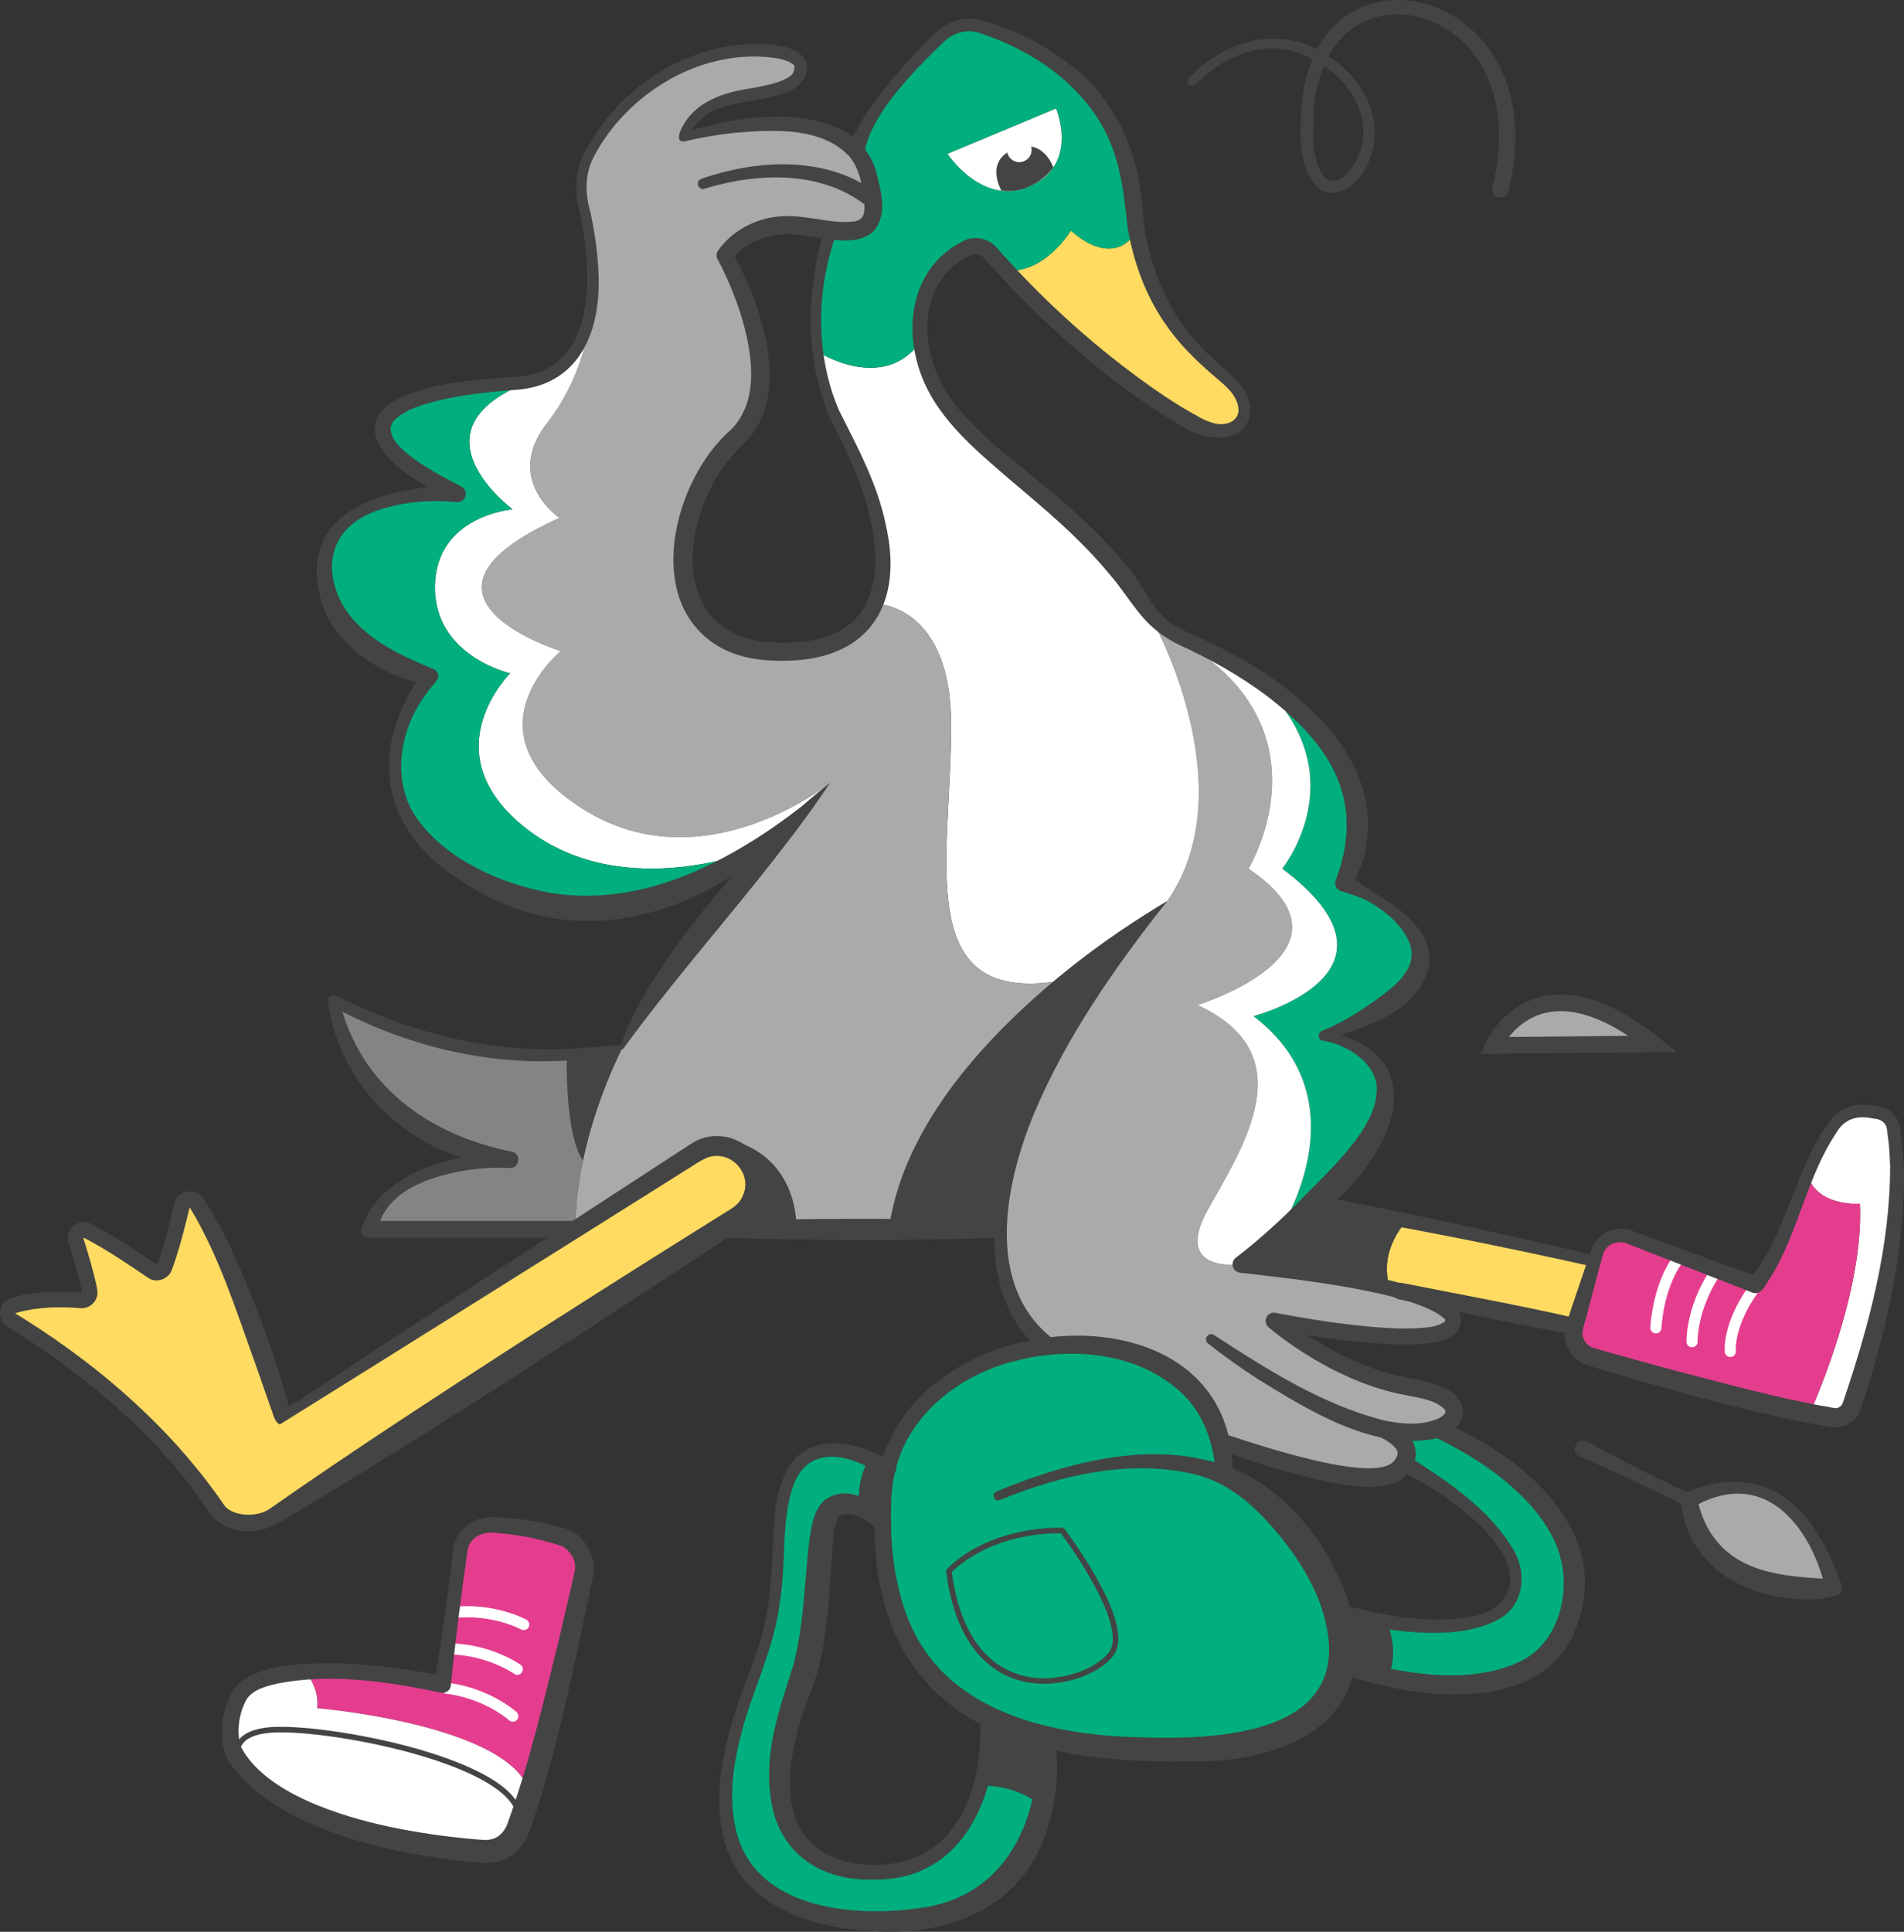 <?xml version="1.0" encoding="UTF-8"?>
<svg id="Layer_2" data-name="Layer 2" xmlns="http://www.w3.org/2000/svg" viewBox="0 0 342.86 347.76">
  <rect x="0" y="0" width="342.86" height="347.76" fill="#333333" stroke="none"/>
  <g id="Enten_Farben">
    <g>
      <path d="M340.92,202.99c3.04,17.59-4.81,42.43-7.49,50.16-.49,1.42-1.92,2.27-3.39,2.04-1.3-.21-2.7-.46-4.19-.75,0,0,9.83-21.18,9.07-37.77,0,0-7.64.7-9.46-5.17,1.65-3.85,3.34-6.76,4.66-8.74,1.33-2.01,3.7-3.06,6.08-2.72l1.95.28c1.4.21,2.53,1.28,2.77,2.67Z" style="fill: #fff; stroke-width: 0px;"/>
      <path d="M334.92,216.67c.76,16.59-9.07,37.77-9.07,37.77-12.63-2.49-31.1-7.76-39.34-10.18-2.34-.69-3.67-3.15-2.97-5.49l3.55-11.75.45-1.51c.74-2.43,3.38-3.74,5.77-2.84l22.76,8.62s3.65-3.77,7.55-15.05c.6-1.72,1.22-3.3,1.84-4.74,1.82,5.87,9.46,5.17,9.46,5.17Z" style="fill: #e53d8e; stroke-width: 0px;"/>
      <path d="M330.2,285.8s-23,3.11-26.06-15.7c0,0,18.02-11.05,26.06,15.7Z" style="fill: #aaa; stroke-width: 0px;"/>
      <path d="M297.69,187.92l-28.73.28s7.67-17.07,28.73-.28Z" style="fill: #aaa; stroke-width: 0px;"/>
      <path d="M287.09,227.02l-3.55,11.75s-21.9-4.26-31.29-6.33c-.03-.01-.06-.01-.09-.02-.6-.16-1.22-.32-1.85-.47-2.3-6.98,3.02-12.17,3.02-12.17,17.75,3.53,33.76,7.24,33.76,7.24Z" style="fill: #ffdb62; stroke-width: 0px;"/>
      <path d="M258.61,257.21c.69.28,32,13.06,23.36,35.4-4.93,12.76-21.99,11.44-32.24,9.34,2.5-4.05,0-9.96,0-9.96h0c8.26,1.22,19.68,1.65,22.58-4.6,5.03-10.87-19.51-24-19.51-24,2.36-3.97-4.01-6.18-4.01-6.18,4.13.94,7.52.76,9.82,0Z" style="fill: #00af7d; stroke-width: 0px;"/>
      <path d="M248.79,257.21s6.37,2.21,4.01,6.18c-.24.41-.58.84-1.03,1.29-4.78,4.78-31.65-5.08-31.65-5.08l-.35.09c-3.1-13.56-17.18-19-31-17.41,0,0-9.07-5.58-8.59-20.96.38-12.47,7.05-31.41,29.97-59.06,13.79-19.63-1.63-48.64-1.96-49.27h.02c33.47,15.76,16.62,43.38,16.62,43.38,21.97,14.95-9.19,24.55-9.19,24.55,19.23,8.88,8.3,25.31,1.86,36.85-6.44,11.55,5.9,9.83,5.9,9.83,0,0,15.64,1.58,26.91,4.35.63.15,1.25.31,1.85.47.03.01.06.01.09.02,5.53,1.5,9.57,3.3,9.38,5.36-.6,6.27-32.25,0-32.25,0,0,0,11.34,9.86,24.78,11.95,9.21,1.43,9.45,5.81,4.45,7.46-2.3.76-5.69.94-9.82,0Z" style="fill: #aaa; stroke-width: 0px;"/>
      <path d="M249.73,291.99s2.5,5.91,0,9.96c-4.71-.95-7.99-2.08-7.99-2.08l-.26-.04c.53-3.05.22-6.35-.7-9.66,0,0,3.88,1.06,8.95,1.81h0Z" style="fill: #444; stroke-width: 0px;"/>
      <path d="M253.33,219.78s-5.32,5.19-3.02,12.17c-11.27-2.77-26.91-4.35-26.91-4.35,2.3-1.7,4.41-3.33,6.35-4.89,0,0,.01,0,.02-.03,2.62-2.12,4.93-4.11,6.95-6h.01c5.42.94,11.09,2.01,16.6,3.1Z" style="fill: #444; stroke-width: 0px;"/>
      <path d="M225.71,121.73c11.87,7.69,24.07,20.31,16.21,37.24,0,0,33.44,13.44-3.58,27.47,0,0,26.09,4.39-1.61,30.24h-.01c-2.02,1.89-4.33,3.88-6.95,6,.61-.89,16.19-24.3-4.06-39.76,0,0,30.11-7.82,5.18-26.55,0,0,14.36-17.68-5.18-34.64Z" style="fill: #00af7d; stroke-width: 0px;"/>
      <path d="M158.9,274.06c-.01-1.46.02-2.96.1-4.5.09-1.8.35-3.51.76-5.14,3.24-12.96,16.01-20.65,29.01-22.14,13.82-1.59,27.9,3.85,31,17.41.43,1.8.65,3.75.65,5.84h0c1.41.61,2.78,1.35,4.08,2.23,7.08,4.81,13.85,13.66,16.28,22.41.92,3.31,1.23,6.61.7,9.66-1.4,8.01-8.55,14.37-25.37,15-10.78.4-20.01-.27-27.7-2.12-3.86-.93-7.34-2.15-10.43-3.68-12.66-6.26-18.94-17.64-19.08-34.97ZM200.32,297.36c3.27-5.67-9.06-21.86-9.06-21.86-14.04,0-20.41,7.34-20.41,7.34,3.54,27.26,26.2,20.18,29.47,14.52Z" style="fill: #00af7d; stroke-width: 0px;"/>
      <path d="M230.89,156.37c24.93,18.73-5.18,26.55-5.18,26.55,20.25,15.46,4.67,38.87,4.06,39.76-.01.02-.02.03-.02.03-1.94,1.56-4.05,3.19-6.35,4.89,0,0-12.34,1.72-5.9-9.83,6.44-11.54,17.37-27.97-1.86-36.85,0,0,31.16-9.6,9.19-24.55,0,0,16.85-27.62-16.62-43.38.52.18,8.92,3.17,17.5,8.74,19.54,16.96,5.18,34.64,5.18,34.64Z" style="fill: #fff; stroke-width: 0px;"/>
      <path d="M222.36,69.7c4.39,5.27-.08,10.45-7.66,6.42-5.35-2.85-19.57-12.31-33.55-27.45,6.96.69,11.69-7.16,11.69-7.16,7.55,6.71,11.9,1.22,11.69-.75.22,1.39.48,2.71.78,3.97,3.89,16.04,14.14,21.48,17.05,24.97Z" style="fill: #ffdb62; stroke-width: 0px;"/>
      <path d="M208.19,112.99c.33.63,15.75,29.64,1.96,49.27,0,0-9.23,5.39-19.67,14.38-26.23,4.07-19.2-22.08-19.2-46.12,0-21.5-13.2-21.84-13.63-21.85,3.51-8.16-.25-20.69-5.91-31.11-2.66-4.91-3.99-9.8-4.53-14.27,0,0,11.58,7.53,18.4-1.57l.21-.03c.12.93.3,1.9.55,2.92,4.18,17.32,29.5,24.56,41.81,48.37h.01Z" style="fill: #fff; stroke-width: 0px;"/>
      <path d="M204.53,40.76c.21,1.97-4.14,7.46-11.69.75,0,0-4.73,7.85-11.69,7.16-1.49-1.62-2.98-3.3-4.46-5.04,0,0-12.84,3.24-10.87,18.06l-.21.03c-6.82,9.1-18.4,1.57-18.4,1.57-1.35-11.1,2.14-19.66,2.14-19.66l.15-2.22c5.99.72,9.64.11,6.81-10.05-.47-1.7-1.26-3.1-2.28-4.25l.16-.14c2.91-10.22,18.34-23.27,18.34-23.27,0,0,24.27,4.24,30.14,25.15.35,1.24.65,2.56.89,3.95.1.54.19,1.08.26,1.63.11.83.2,1.68.27,2.55.11,1.31.26,2.58.44,3.78ZM185.92,33.3c8.37-4.14,4.24-13.76,4.24-13.76l-19.52,8.16s6.51,9.93,15.28,5.6Z" style="fill: #00af7d; stroke-width: 0px;"/>
      <path d="M191.26,275.5s12.33,16.19,9.06,21.86c-3.27,5.66-25.93,12.74-29.47-14.52,0,0,6.37-7.34,20.41-7.34Z" style="fill: #00af7d; stroke-width: 0px;"/>
      <path d="M190.48,176.64c10.44-8.99,19.67-14.38,19.67-14.38-22.92,27.65-29.59,46.59-29.97,59.06h-.48s-18.17-.01-18.17-.01c2.22-18,16.46-33.91,28.95-44.67Z" style="fill: #444; stroke-width: 0px;"/>
      <path d="M190.16,19.54s4.13,9.62-4.24,13.76c-8.77,4.33-15.28-5.6-15.28-5.6l19.52-8.16Z" style="fill: #fff; stroke-width: 0px;"/>
      <path d="M190.48,176.64c-12.49,10.76-26.73,26.67-28.95,44.67h-19.59c-.24-12.27-9.76-14.29-9.76-14.29-.96-.47-2.01-.71-3.08-.71-1.29,0-2.6.36-3.76,1.1l-21.72,13.89c-.04-4.22.51-8.44,1.34-12.38h0c2.35-11.17,7-20.1,7.19-20.47h.01c6.3-13.22,28.04-37.42,35.11-45.12.08-.08.16-.16.23-.24l.09-.09c1.01-1.04,1.64-1.76,1.84-2,.04-.03.06-.05.07-.07l.02-.02-.02.02c-.83.66-23.19,18.2-44.55,4.7-21.75-13.76-3.99-28.42-3.99-28.42,0,0-31.82-9.82-.22-23.97,0,0-10.22-6.88-2.22-17.09,7.54-9.63,8.04-20.69,8.08-21.91,1.11-10.15-2.73-21.79-2.73-21.79,11.39-27.67,40.32-25.14,40.32-20.62,0,2.36-.72,3.98-10.31,5.43-9.58,1.44-10.84,7.41-10.84,7.41,0,0,22.9-6.71,30.99,2.44,1.02,1.15,1.81,2.55,2.28,4.25,2.83,10.16-.82,10.77-6.81,10.05-1.75-.22-3.71-.54-5.76-.78-9.04-1.04-13.2,5.32-13.2,5.32,0,0,13.14,22.99,1.79,33.14s-16.13,38.22,8.36,38.22c9.53,0,14.72-3.43,16.95-8.64h.01c.43.01,13.63.35,13.63,21.85,0,24.04-7.03,50.19,19.2,46.12Z" style="fill: #aaa; stroke-width: 0px;"/>
      <path d="M188.41,312.71s.75,5.76-.78,12.48c-5.12-4.32-11.11-3.68-11.11-3.68,1.83-6.46,1.46-12.48,1.46-12.48,3.09,1.53,6.57,2.75,10.43,3.68Z" style="fill: #444; stroke-width: 0px;"/>
      <path d="M176.52,321.51s5.99-.64,11.11,3.68c-2.21,9.73-9.16,21.46-29.99,20.68-35.23-1.32-28.22-28.29-21.55-44.95,6.67-16.65,1.79-28.81,7.08-36.5,3.5-5.09,9.65-3.43,13.39-1.73-.17.21-2.08,2.82-1.93,8.48-1.46-.57-3.1-.76-4.59.14-3.96,2.38-1.14,19.48-6.28,32.96-6.7,17.54-4.09,32.77,13.63,32.77,11.96,0,17.02-8.06,19.13-15.53Z" style="fill: #00af7d; stroke-width: 0px;"/>
      <path d="M159.76,264.42c-.41,1.63-.67,3.34-.76,5.14-.08,1.54-.11,3.04-.1,4.5-.43-.43-2.17-2.06-4.27-2.89-.15-5.66,1.76-8.27,1.93-8.48,1.91.86,3.2,1.73,3.2,1.73Z" style="fill: #444; stroke-width: 0px;"/>
      <path d="M149.5,140.93s-.03.04-.07.07c-.22.24-.87.93-1.84,2l-.09.09c-.07.08-.15.16-.23.24-2.32,2.36-6.31,6.09-11.54,9.71,0,0-25.14,10.23-42.54-5.19-14.91-13.22-1.33-26.64-1.33-26.64,0,0-13.77-3.11-13.54-15.76.22-12.65,13.98-13.76,13.98-13.76,0,0-19.52-14.46,3.29-23.1.01,0,.02-.01.03-.01,7.42-1.7,10.25-7.7,10.98-14.34-.04,1.22-.54,12.28-8.08,21.91-8,10.21,2.22,17.09,2.22,17.09-31.6,14.15.22,23.97.22,23.97,0,0-17.76,14.66,3.99,28.42,21.36,13.5,43.72-4.04,44.55-4.7Z" style="fill: #fff; stroke-width: 0px;"/>
      <path d="M141.94,221.31h-12.39l3.33-2.15c3.47-2.22,4.26-6.95,1.71-10.19-.67-.85-1.49-1.5-2.41-1.95,0,0,9.52,2.02,9.76,14.29Z" style="fill: #444; stroke-width: 0px;"/>
      <path d="M134.59,208.97c2.55,3.24,1.76,7.97-1.71,10.19l-3.33,2.15-80.31,51.65c-2.99,1.93-8.36,1.57-10.31-1.41-11.48-17.57-30.11-29.82-36.84-33.87-1.07-.65-.9-2.28.29-2.65,4.38-1.36,9.53-1.17,12.18-.94.97.08,1.73-.78,1.56-1.73-.49-2.59-1.64-6.43-2.47-9.05-.39-1.23.9-2.32,2.06-1.75,3.73,1.85,9.12,5.5,11.67,7.28.78.54,1.85.2,2.19-.68,1.27-3.25,2.45-8.05,3.15-11.12.29-1.24,1.93-1.55,2.64-.49,7.38,11.02,15.54,38.48,15.54,38.48l52.71-33.72h0s21.72-13.9,21.72-13.9c1.16-.74,2.47-1.1,3.76-1.1,1.07,0,2.12.24,3.08.71.92.45,1.74,1.1,2.41,1.95Z" style="fill: #ffdb62; stroke-width: 0px;"/>
      <path d="M93.19,147.85c17.4,15.42,42.54,5.19,42.54,5.19-11.3,7.84-28.33,15.15-46.51,6.83-31.93-14.62-11.83-38.12-11.83-38.12,0,0-18.91-4.49-18.91-19.39s23.88-13.48,23.88-13.48c-24.12-12.06-12.77-18.44,10.17-19.86,1.1-.07,2.12-.21,3.06-.43-22.81,8.64-3.29,23.1-3.29,23.1,0,0-13.76,1.11-13.98,13.76-.23,12.65,13.54,15.76,13.54,15.76,0,0-13.58,13.42,1.33,26.64Z" style="fill: #00af7d; stroke-width: 0px;"/>
      <path d="M101.81,276.86c2.84,1.55,3.79,4.09,3.3,6.49-1.78,8.4-5.88,27.17-9.68,39.47-3.26-12.38-38.34-15.31-38.34-15.31.51-3.4-2.04-6.59-2.04-6.59,11.27-.75,24.63,2.32,24.63,2.32l3.19-24.14c.34-2.52,2.24-4.49,5.59-4.6l.63.03c4.32.22,8.6,1,12.72,2.33Z" style="fill: #e53d8e; stroke-width: 0px;"/>
      <path d="M112.15,188.45c-.19.37-4.84,9.3-7.19,20.46-3.29-4.63-2.91-19.02-2.91-19.02,6.15-.33,9.86-1.38,10.1-1.44Z" style="fill: #444; stroke-width: 0px;"/>
      <path d="M104.96,208.91h0c-.83,3.95-1.38,8.17-1.34,12.39h0s0,.01,0,.01h-37.09c3.78-13.01,25.3-12.54,25.3-12.54-28.85-4.73-31.69-28.61-31.69-28.61,17.25,9.04,32.47,10.23,41.92,9.73,0,0-.38,14.39,2.91,19.02Z" style="fill: #858484; stroke-width: 0px;"/>
      <path d="M95.43,322.82c-.45,1.44-.89,2.79-1.32,4.03-.17.48-.4,1.43-.87,2.46l-.08-.04c4.58-11.21-33.46-18.67-44.4-17.86-7.38.55-6.08,4.99-5.97,5.33-1.99-2.73-1.33-7.4-.84-8.73l.67-1.84c.83-2.26,2.97-3.39,5.28-4.07,2.16-.64,4.6-1.01,7.15-1.18,0,0,2.55,3.19,2.04,6.59,0,0,35.08,2.93,38.34,15.31Z" style="fill: #fff; stroke-width: 0px;"/>
      <path d="M48.76,311.41c10.94-.81,48.98,6.65,44.4,17.86l.08.04c-.9,2-2.66,4.28-6.4,3.98-10.35-.81-34.85-4.02-44.04-16.53,0,0,0-.01-.01-.02-.11-.34-1.41-4.78,5.97-5.33Z" style="fill: #fff; stroke-width: 0px;"/>
    </g>
  </g>
  <g id="Enten_Augen" data-name="Enten Augen">
    <path d="M180.34,34.32s-3.16-5.26,2.2-7.47,7.13,3.29,7.13,3.29c0,0-3.38,4.91-9.34,4.18Z" style="fill: #444; stroke-width: 0px;"/>
    <circle cx="183.55" cy="26.97" r="2.22" style="fill: #fff; stroke-width: 0px;"/>
  </g>
  <g id="Enten_Linien" data-name="Enten Linien">
    <path d="M92.34,308.94s-4.58-4.15-11.98-5.04" style="fill: none; stroke: #fff; stroke-linecap: round; stroke-miterlimit: 10; stroke-width: 2px;"/>
    <path d="M93.15,300.5s-5-3.62-12.46-3.68" style="fill: none; stroke: #fff; stroke-linecap: round; stroke-miterlimit: 10; stroke-width: 2px;"/>
    <path d="M94.31,292.45s-5.4-2.99-12.81-2.17" style="fill: none; stroke: #fff; stroke-linecap: round; stroke-miterlimit: 10; stroke-width: 2px;"/>
    <path d="M298.18,239.04s.27-6.96,3.75-12.04" style="fill: none; stroke: #fff; stroke-linecap: round; stroke-miterlimit: 10; stroke-width: 2px;"/>
    <path d="M304.69,241.53s-.16-5.63,3.84-11.95" style="fill: none; stroke: #fff; stroke-linecap: round; stroke-miterlimit: 10; stroke-width: 2px;"/>
    <path d="M311.58,243.28s-.49-4.66,4.17-11.2" style="fill: none; stroke: #fff; stroke-linecap: round; stroke-miterlimit: 10; stroke-width: 2px;"/>
    <path d="M297.71,187.92l-28.73.28s7.67-17.07,28.73-.28Z" style="fill: none; stroke: #444; stroke-linecap: round; stroke-miterlimit: 10; stroke-width: 3px;"/>
    <path d="M288.65,225.84c-.92,3.34-1.8,6.69-2.68,10.04-.22,1.04-1.17,3.73-.98,4.44.14,1.1.95,2.07,2,2.35,6.63,1.9,13.3,3.74,19.98,5.46,7.72,2,15.41,4,23.23,5.32.74.16,1.42-.22,1.66-.97,4.66-13.7,8.51-28.02,8.5-42.57-.1-1.69-.11-3.39-.37-5.05-.13-.8-.16-1.82-.37-2.19-.38-.89-1.35-1.25-2.26-1.3-2.8-.65-5.23-.02-6.71,2.6-5.35,7.99-6.76,17.83-11.81,25.99-.76.96-1.57,3.32-3.24,2.75-.05,0-14.68-5.75-14.73-5.76,0,0-7.35-2.87-7.35-2.87-1.9-1.01-4.23-.3-4.87,1.77h0ZM286.47,225.19c.97-3.37,4.89-4.95,7.93-3.43,0,0,7.41,2.71,7.41,2.71l14.81,5.42-1.61.36c1.03-1.07,2.01-2.6,2.8-3.94,4.62-7.89,6.29-17.22,11.79-24.68,1.92-2.49,5.11-3.19,8.08-2.52.45.07,1.06.12,1.49.29,1.61.48,2.9,2.23,2.98,3.84,0,0,.18,1.32.18,1.32.29,1.76.35,3.52.49,5.29.37,14.06-2.75,27.94-6.91,41.27-.23.57-.84,2.84-1.19,3.36-1.08,2.06-3.56,2.89-5.74,2.3-7.75-1.32-15.38-3.24-22.94-5.21-6.71-1.81-13.36-3.73-20.02-5.73-2.92-.82-4.82-4.01-4.13-6.95.27-1.03.91-2.87,1.24-3.85,1.12-3.28,2.24-6.56,3.32-9.85h0Z" style="fill: #444; stroke-width: 0px;"/>
    <path d="M214.01,77.44c-13.12-7.57-24.54-17.61-34.76-28.69,0,0-2.1-2.34-2.1-2.34-.69-.72-1.84-.86-2.66-.3-7.34,3.61-8.75,11.84-6.51,19.1,2.39,7.99,9.4,13.45,15.65,18.67,6.58,5.35,13.39,10.79,18.93,17.58,2.87,3.06,4.3,7.29,7.45,10.04,1.49,1.32,3.42,2.18,5.25,2.95,1.97.88,3.92,1.83,5.83,2.84,13.17,6.84,28.2,19.39,24.74,36.02-.41,2.28-1.47,4.34-2.5,6.31l-.81-2.05c1.76.86,3.21,2.05,4.79,3.07,3.27,2.07,6.55,4.02,8.73,7.43,4.01,6.16-1.41,12.56-6.89,15.19-3.41,1.75-7.01,2.76-10.45,4.04,0,0-.17-1.75-.17-1.75,14.14,3.01,15.55,12.95,7.97,23.87-5.77,8.28-14.23,13.6-22.15,19.4,0,0-.74-2.7-.74-2.7,6.19.7,12.31,1.57,18.44,2.69,4.6.85,9.23,1.76,13.71,3.22,2.4.89,4.96,1.61,6.73,3.82.79.96.79,2.88-.14,3.83-1.53,1.65-3.27,1.78-5.16,2.12-3.27.38-6.41.23-9.54.02-6.25-.48-12.38-1.4-18.52-2.54l1.27-2.6c5.38,4.37,11.73,8.02,18.36,10.15,3.49,1.26,7.22,1.26,10.66,2.69,1.51.64,3.3,1.71,3.9,3.55,1.05,3.44-2.91,5.66-5.73,6.06-10.86,1.71-22.32-5.45-31.16-10.92-3.07-1.98-6.03-4.1-8.91-6.37-.94-.77.15-2.16,1.11-1.49,9.65,6.24,19.67,12.66,30.89,15.42,3.14.63,6.69.89,9.6-.47.61-.31,1.08-.76,1.15-1,.05-.12.05-.15.01-.27-.04-.11-.13-.3-.34-.5-1.67-1.54-4.44-1.91-6.66-2.35-5.53-.99-10.81-3.18-15.66-5.92-3.23-1.86-6.27-3.88-9.18-6.32-.63-.53-.72-1.47-.19-2.1.37-.44.94-.61,1.46-.5,5.99,1.15,12.09,2.09,18.16,2.59,3.02.22,6.09.37,8.96.04,1.08-.07,2.68-.46,3.33-1.08.13-.19.14-.19,0-.45-5.44-5.04-28.69-7.37-36.87-8.33-.83-.08-1.43-.82-1.34-1.65.04-.44.27-.81.6-1.06,3.81-2.9,7.36-6.14,10.76-9.46,5.01-5.41,15.5-14.04,14.55-21.82-.64-3.99-5.22-7.04-9.64-7.78-.91-.13-1.01-1.46-.17-1.75,3.34-1.36,6.47-3.26,9.3-5.29,3.57-2.56,8.53-6.04,6.28-10.95-1.37-3.03-4.36-5.46-7.26-7.12-1.57-.84-3.38-1.29-4.98-1.85-.86-.29-1.17-1.26-.81-2.05,4.94-13.28-.07-22.93-10.51-31.51-4.82-3.95-10.31-7.19-15.95-9.9-2.01-.9-4.11-1.94-5.81-3.36-3.46-2.74-5.5-6.7-8.34-9.97-5.26-6.46-11.74-11.88-18.27-17.37-6.51-5.64-13.73-11.54-16.33-20.23-2.65-8.64-.49-18.37,8.16-22.63,1.88-.96,4.31-.52,5.74,1.01,0,0,2.18,2.41,2.18,2.41,7.1,7.8,14.98,14.91,23.47,21.17,3.4,2.49,6.93,4.9,10.55,6.88,1.73.99.27,3.55-1.44,2.63h0Z" style="fill: #444; stroke-width: 0px;"/>
    <path d="M215.42,74.79c1.08.65,2.23,1.19,3.4,1.44,2.18.55,4.65-.63,4.14-3.05-.46-2.52-2.81-4.12-4.7-5.8-3.24-2.79-6.28-5.85-8.67-9.44-3.44-5.09-5.53-10.98-6.53-17-.66-5.73-1.22-11.54-3.78-16.77-4.51-9.13-13.52-15.21-23.03-18.28-2.36-.71-4.86.08-6.55,1.9-2.01,1.89-3.94,3.86-5.79,5.9-3.51,3.96-7.19,8.53-8.28,13.73-.17.82-.96,1.34-1.78,1.18-.91-.17-1.45-1.18-1.1-2.03,2.25-5.51,5.83-9.87,9.58-14.28,1.87-2.11,3.82-4.14,5.85-6.09,1.01-1.05,2.46-2.07,3.94-2.48,1.53-.47,3.2-.51,4.76-.09,5.52,1.65,10.72,4.13,15.33,7.63,8.34,6.01,12.95,16.06,13.48,26.21.05.67.28,2.38.34,3.03,1.23,8.34,4.62,16.44,10.7,22.42,1.97,2.05,4.11,3.64,6.14,5.74,4.28,4.58,2.35,10.74-4.4,10.08-1.59-.17-3.05-.7-4.46-1.29-.77-.32-1.13-1.2-.82-1.97.35-.87,1.45-1.2,2.23-.68h0Z" style="fill: #444; stroke-width: 0px;"/>
    <path d="M101.34,278.39c-3.12-1.06-6.35-1.8-9.62-2.2-.9-.13-2.7-.25-3.19-.3-2.23.01-4.14,1.19-4.38,3.51-1.12,8-2.17,16-2.97,24.04-.09.88-.97,1.49-1.82,1.26-9.56-1.98-19.79-3.53-29.44-1.62-2.19.53-4.36,1.07-5.56,2.89-1.32,2.51-1.86,5.75-.97,8.52,4.4,8.33,17.92,12.47,26.67,14.35,4.85,1.01,9.79,1.75,14.74,2.2.38.02,1.48.13,1.86.15,2.08.23,3.62-.49,4.6-2.56,3.98-10.89,6.62-22.32,9.42-33.6.38-1.68,2.51-10.71,2.81-12.22.39-1.84-.73-3.61-2.33-4.49,0,0-.05-.03-.05-.03,0,0-.03-.02-.03-.02.11.05-.29-.13.25.1h0ZM102.32,275.34c3.2,1.38,5.36,5.15,4.38,8.73-.09.36-.29,1.48-.37,1.86,0,0-2.07,9.92-2.07,9.92-2.18,9.92-4.35,19.86-7.48,29.57-.9,2.6-1.47,5.59-3.57,7.66-1.87,2.03-4.92,2.6-7.52,2.18,0,0-1.28-.12-1.28-.12-8.54-.88-17.02-2.48-25.09-5.48-6.51-2.47-13.01-5.87-17.4-11.55-1.93-2.27-2.18-5.49-1.85-8.32.1-.92.33-1.89.69-2.78,0,0,.44-1.18.44-1.18.47-1.44,1.63-2.85,2.89-3.62,4.8-2.74,10.33-2.72,15.58-2.81,3.44.04,6.85.32,10.24.73,3.4.4,6.74.93,10.12,1.64,0,0-1.83,1.28-1.82,1.26,1.33-7.97,2.4-15.97,3.4-23.98.19-3.39,3.57-6,6.83-5.96,1.17.03,2.4.1,3.59.21,3.49.32,6.94,1,10.3,2.02h0Z" style="fill: #444; stroke-width: 0px;"/>
    <path d="M220.65,258.19c5.18,1.68,26.84,9.07,30.35,4.83.47-.52.87-1.27.54-1.93-.39-.89-1.97-1.96-3.32-2.5-.76-.32-1.13-1.19-.81-1.96,1-1.97,3.35-.2,4.66.5,3.82,2.4,3.78,6.53.23,9.28-5.37,3.18-16.61-.49-22.39-1.97-3.48-1-6.88-2.17-10.3-3.43-.78-.29-1.17-1.15-.89-1.93.29-.78,1.15-1.17,1.92-.89h0Z" style="fill: #444; stroke-width: 0px;"/>
    <path d="M188,243.56c-6.62-4.85-9.19-13.55-8.93-21.4,1.17-22.44,17.28-43.23,31.09-59.91-11,7.08-21.21,15.54-29.91,25.3-6.43,7.29-12.02,15.44-15.15,24.64-1,3.04-1.71,6.15-2.07,9.29-.08.83-.83,1.45-1.66,1.35-.84-.09-1.44-.88-1.31-1.72.51-3.37,1.4-6.65,2.57-9.81,3.57-9.37,9.68-17.6,16.52-24.78,9.14-9.5,19.69-17.59,31.01-24.28-9.34,11.82-18.13,24.35-23.98,38.28-5.25,12.7-8.9,30.84,3.38,40.47,1.78,1.04.19,3.68-1.57,2.55h0Z" style="fill: #444; stroke-width: 0px;"/>
    <path d="M150.56,42.21c-3.61,10.07-3.74,21.8.54,31.7,3.32,6.61,6.94,13.25,8.42,20.63,3.19,13.87-2.68,24.04-17.58,24.39-3.82.14-7.87-.23-11.58-2.04-15.03-7.68-9.22-30.61,1.44-39.7,5.11-5.4,3.61-13.96,1.59-20.6-1.08-3.39-2.49-6.79-4.15-9.89-.3-.5-.26-1.12.05-1.57,3.04-4.34,8.42-6.56,13.61-6.2,3.66.18,7.52,1.41,11.09.92,1.8-.44,1.73-1.78,1.64-3.83-.33-2.62-.87-5.69-2.64-7.81-5-5.43-13.81-4.88-20.68-4.3-3.03.31-6.08.85-9.04,1.53-.41.14-.86-.09-1-.5-.08-1.16.68-2.23,1.21-3.11,2.62-3.94,7.65-5.38,12-5.96,2.34-.5,4.94-.85,6.85-2.19.48-.41.65-.74.7-1.44.47-.6-1.35-1.41-2.84-1.7-13.38-2.25-27.31,6.05-33.39,17.92-1.49,2.98-1.44,6.45-.52,9.6.76,3.44,1.29,6.94,1.46,10.49.67,10.89-3.26,21.21-15.62,21.68,0,0-2.58.22-2.58.22-3.43.33-6.84.79-10.15,1.55-2.93.72-6.61,1.67-8.56,3.87-3.04,4.16,9.12,10.06,12.18,11.68.79.38,1.12,1.35.66,2.12-.3.51-.86.77-1.42.72-4.73-.44-9.79-.08-14.28,1.52-7.7,2.61-10.08,9.13-6.64,16.3,3.27,6.25,10.03,9.46,16.38,12.09.86.19,1.43,1.06,1.12,1.91-.68,1.1-1.71,1.99-2.43,3.18-4.61,6.46-5.99,15.82-.99,22.41,5.4,7.18,15.02,11.36,23.65,12.93,8.99,1.5,18.27-.31,26.75-4.14,8.51-3.84,16.41-9.32,23.67-15.68-2.82,4.28-5.84,8.33-8.94,12.31-8.91,11.57-19.79,23.79-28.31,35.6-4.28,1.8-8.89,2.15-13.42,2.23-13.65.21-27.24-3.46-39.18-9.99-.02,0,1.49-1.02,1.48-1.03,3.6,15.39,16.12,24.32,31.1,27.3,1.74.41,1.34,3.07-.46,2.94-2.37-.14-4.9,0-7.27.33-6.61.99-15.25,3.62-16.56,11.12,0,0-1.44-1.92-1.44-1.92s37.1,0,37.1,0c1.96.02,1.99,2.96,0,3,0,0-37.1,0-37.1,0-.82.03-1.52-.62-1.52-1.45,3.82-10.79,16.68-13.45,26.85-14.08,0,0-.28,2.98-.28,2.98-3.89-.43-7.75-1.43-11.42-2.96-7.33-3.04-13.69-8.71-17.4-15.74-1.87-3.55-3.19-7.24-3.64-11.27-.08-.57.32-1.09.89-1.15.22-.02.42.03.6.13,3.97,1.98,8.05,3.71,12.23,5.15,10.43,3.59,21.59,5.19,32.6,4.22,2.19-.17,4.41-.33,6.61-.57,0,0-.26.23-.24.2,1.62-4.92,4.27-9.37,7.04-13.64,8.51-12.64,18.72-24.27,30.67-33.71-14.76,20.47-41.94,33.3-65.13,18.46-15.75-9.32-18.52-23.64-8.12-38.59,0,0,.79,2.43.79,2.43-2.68-.43-5.12-1.27-7.51-2.43-4.78-2.34-9.18-6.15-11.2-11.24-5.99-17.22,10.37-21.97,24.11-22.16,0,0-.76,2.84-.76,2.84-3.15-1.61-6.28-3.3-9.17-5.54-4.55-3.3-7.78-8.86-1.44-12.51,6.4-3.37,13.86-3.74,20.9-4.3,15.55-.19,14.95-18.23,12.5-29.44-.96-3.54-.97-7.43.68-10.78,4.99-9.57,14.05-16.86,24.69-19.07,3.71-.85,14.08-1.75,15.46,2.89.74,8.11-14.25,5.21-18.71,9.72-1.19.88-2.31,2.29-2.77,3.64,0,0-1.01-.93-1.01-.93,8.92-2.54,19.35-4.68,28.29-.78,3.14,1.46,5.78,4.37,6.69,7.76.82,3.34,2.12,7.34-.22,10.49-3.06,3.32-8.85,1.41-12.69,1.06-4.76-.93-10.08.42-13.1,4.34,0,0,.05-1.57.05-1.57,3.64,6.76,6.48,13.89,6.8,21.68.14,4.51-1.07,9.36-4.33,12.71-2.27,2.08-4.24,4.43-5.71,7.17-7.21,13.28-5.01,29.72,13.23,28.9,19.33-.16,17.7-17.52,12.12-30.99-1.35-3.46-3.21-6.54-4.7-9.99-1.43-3.5-2.37-7.19-2.83-10.92-.9-7.5-.16-15.1,2.04-22.33.45-1.38,2.66-.74,2.08.78h0Z" style="fill: #444; stroke-width: 0px;"/>
    <path d="M126.27,32.2c10.33-3.59,22.85-4.23,31.93,2.78.67.49.81,1.43.32,2.1-.52.72-1.56.81-2.22.22-8.09-6.68-19.82-6.28-29.38-3.34-1.15.42-1.81-1.31-.65-1.75h0Z" style="fill: #444; stroke-width: 0px;"/>
    <path d="M179.72,222.81c-16.71.61-33.44.49-50.15,0-1.89-.09-1.91-2.9,0-3,12.53-.42,25.07-.46,37.61-.34,4.18.08,8.36.15,12.54.34,1.88.1,1.89,2.89,0,3h0Z" style="fill: #444; stroke-width: 0px;"/>
    <path d="M50.39,256.44c-.81-.4-1.07-1.39-1.35-2.19-.77-2.16-2.21-6.31-2.98-8.52-3.46-9.55-6.55-19.55-11.82-28.25,0,0-.08-.12-.08-.12,0,0,0,0,0,0,0,0,0,0,0,0,0,0,.02.01.02,0,0,0-.04,0-.03,0,0,0,0-.01,0,0-.01,0,0,0-.01.02-.74,3.08-1.51,6.17-2.49,9.19-.15.43-.51,1.49-.67,1.9-.44,1.67-2.69,2.63-4.21,1.63-3.64-2.47-7.46-5.09-11.3-7.09-.52-.27-.36-.17-.4-.19,0,0-.05.02-.05.04,0,.03-.01-.04,0,.08.66,2.07,1.28,4.17,1.83,6.29.26,1.17.68,2.38.7,3.6-.06,1.51-1.47,2.79-2.99,2.67-3.2-.25-6.52-.25-9.66.37-.71.14-1.42.31-2.1.52,0-.04-.02.08,0,.08,0,0,1.85,1.15,1.85,1.15,13.92,8.79,26.63,19.97,35.92,33.62,1.75,1.75,5.62,1.89,7.83.49,14.31-10.03,28.99-19.56,43.65-29.07,10.66-6.82,22.43-14.32,33.23-21.06,0,0,5.56-3.48,5.56-3.48,1.82-1.06,2.69-1.84,3.21-3.69.91-3.24-1.99-6.65-5.35-6.32-1.55-.05-3.81,1.73-5.1,2.47-17.44,11-55.3,34.7-73.21,45.85h0ZM51.43,253.63c17.24-11.33,53.43-35.01,70.38-46.01,0,0,2.74-1.78,2.74-1.78,6.47-4.13,14.99,1.93,13.23,9.44-.49,2.65-2.52,4.9-4.78,6.18,0,0-5.47,3.61-5.47,3.61l-10.95,7.21c-21.96,14.36-43.96,28.59-66.57,41.97-3.69,2.06-8.28,1.98-11.52-.97-.7-.68-1.16-1.58-1.69-2.29-8.18-11.98-19.43-21.64-31.47-29.63-1.05-.68-2.17-1.41-3.24-2.06-.4-.27-1.07-.6-1.39-1.01-1.18-1.33-.82-3.55.77-4.38,3.48-1.31,7.29-1.43,10.95-1.36.58.03,1.73.09,2.3.13,0,0,.05-.03.04-.05,0,0-.05-.28-.05-.28-.59-2.89-1.48-5.76-2.36-8.59-.85-2.62,2.11-4.77,4.39-3.26,4.03,2.11,7.72,4.61,11.41,7.14.08.05.07.06.12.02.02-.03.62-1.68.71-1.98.92-2.82,1.65-5.73,2.29-8.64.08-.29.12-.62.27-.9.84-2.01,3.86-2.28,5.04-.43,3.93,6,6.68,12.48,9.3,19.07,2.45,6.28,4.64,12.65,6.32,19.18,0,0,.08.31.08.31-.06-.29-.48-.65-.83-.65h0Z" style="fill: #444; stroke-width: 0px;"/>
    <path d="M283.27,240.24c-10.52-1.85-20.96-4.19-31.42-6.35-.81-.17-1.33-.97-1.15-1.78.17-.82.99-1.33,1.8-1.15,10.46,2.08,20.95,3.97,31.34,6.35,1.84.45,1.31,3.2-.57,2.93h0Z" style="fill: #444; stroke-width: 0px;"/>
    <path d="M286.87,228.02c-16.7-3.72-33.51-7.1-50.39-9.86-.82-.13-1.38-.9-1.24-1.72.13-.82.9-1.38,1.72-1.24,16.9,3.17,33.64,6.92,50.38,10.83,1.27.32.86,2.26-.46,1.99h0Z" style="fill: #444; stroke-width: 0px;"/>
    <path d="M132.2,207.02s9.52,2.02,9.76,14.28" style="fill: none; stroke: #444; stroke-linecap: round; stroke-linejoin: round; stroke-width: 3px;"/>
    <path d="M179.38,268.52c13.95-5.77,30.96-10.23,45.23-2.95,8.52,4.72,14.66,12.82,17.91,21.92,7.02,21.15-9.3,29.83-28.06,29.62-18.04.22-40.04-1.79-50.83-18.4-5.12-8.01-6.46-17.9-6.15-27.13-.19-9.68,4.99-18.8,13.08-24.12,18.11-12.6,51.91-9.19,51.39,18.1-.08,1.89-2.83,1.94-2.99.08-.31-5.67-2.17-11.26-6.43-15.1-8.65-7.85-21.91-8.26-32.61-4.7-8.87,3.07-16.81,9.95-18.79,19.35-.33,1.19-.5,3.01-.61,4.25-.31,6.63.15,13.45,2.18,19.68,5.73,18.52,25.35,23.26,42.69,23.63,16.08.55,40.1-1.09,32.48-23.63-1.87-5.32-5.19-10.18-8.98-14.47-3.81-4.31-8.27-7.99-14.01-9.31-11.61-2.67-23.98.24-34.81,4.69-.97.45-1.67-1.02-.68-1.48h0Z" style="fill: #444; stroke-width: 0px;"/>
    <path d="M170.86,282.84s6.37-7.34,20.41-7.34c0,0,12.33,16.19,9.06,21.86-3.27,5.67-25.93,12.75-29.47-14.52Z" style="fill: none; stroke: #444; stroke-linecap: round; stroke-linejoin: round;"/>
    <path d="M158.94,265.66c-5.48-3.74-13.24-5.99-16.11,1.83-2.28,6.7-1.18,14.04-2.42,21.01-.84,7.21-3.97,13.83-6.12,20.69-1.96,6.62-3.39,13.73-1.69,20.52,3.58,14.41,22.22,15.63,34.37,13.57,14.84-2.63,20.43-16.54,19.97-30.38-.08-.86.59-1.63,1.46-1.65.76-.02,1.4.53,1.52,1.26.6,3.79.56,7.48,0,11.22-.56,3.71-1.67,7.43-3.61,10.79-5.77,10.62-18.45,14.1-29.75,13.06-11.12-.54-23.83-5.07-26.39-17.27-1.63-7.25-.03-14.79,2.08-21.74,2.15-6.77,5.41-13.19,6.16-20.34.78-5.28.6-10.68,1.16-16.03.28-2.74,1.01-5.69,2.51-8.09,4.02-6.71,13.06-4.34,18.55-.92,1.75,1.14,0,3.68-1.69,2.48h0Z" style="fill: #444; stroke-width: 0px;"/>
    <path d="M157.93,275.19c-1.79-1.45-4.73-3.57-6.89-2.18-.66,1.01-.78,2.35-.99,3.83-.77,9.01-.67,19.11-4.11,27.88-3.69,9.33-7.48,24.39,3.9,29.57,6.71,2.64,15.59,1.82,20.6-3.8,5.08-5.7,6.38-13.99,6.06-21.37-.16-2.07,2.91-2.26,2.99-.18.19,14.28-5.89,29.77-22.44,29.43-9.48.21-17.06-4.99-18.27-14.8-1.24-8.46,1.69-16.17,4.13-23.96,1.27-4.98,1.74-10.13,2.16-15.29.22-2.63.39-5.28.82-8.04.33-1.97.81-4.73,2.64-6.25,3.94-2.87,8.85.04,11.57,3.1,1.28,1.47-.79,3.4-2.17,2.07h0Z" style="fill: #444; stroke-width: 0px;"/>
    <path d="M241.19,288.73c7.74,2.06,16.18,3.78,24.13,2.25,5.81-1.14,8.31-5.84,5.41-10.99-2.63-4.65-7.13-8.18-11.54-11.17-2.26-1.53-4.68-2.92-7.08-4.11-.77-.35-1.1-1.28-.72-2.03.39-.79,1.39-1.08,2.14-.61,7.14,4.65,14.6,9.42,19.01,16.96,2.49,4.1,1.88,9.88-2.53,12.4-8.11,4.5-20.88,1.96-29.61.2-1.99-.5-1.2-3.47.79-2.89h0Z" style="fill: #444; stroke-width: 0px;"/>
    <path d="M242.24,298.45c9.9,2.77,22.8,5.27,32.24.26,6.08-3.43,8.2-11.55,6.58-18.06-.81-3.38-2.73-6.49-5.07-9.24-4.8-5.5-11.32-9.75-17.93-12.81-1.82-.74-.74-3.5,1.11-2.79,14.19,5.59,31.01,19.19,24.97,36.27-4.06,13.35-19.99,14.21-31.47,12.08-3.88-.69-7.63-1.61-11.4-2.89-.78-.27-1.2-1.12-.94-1.9.27-.79,1.13-1.21,1.91-.93h0Z" style="fill: #444; stroke-width: 0px;"/>
    <path d="M285.81,259.55c3.09,1.7,6.22,3.3,9.35,4.9l4.73,2.34c1.59.76,3.1,1.66,4.91,1.96l-1.44.07c5.82-2.79,13.08-2.98,18.36,1,5.07,3.78,7.81,9.77,9.92,15.54.33.88-.31,1.84-1.24,1.92-2.99.91-5.95.77-8.92.35-9.59-1.17-17.76-7.19-18.82-17.3-.25-1.88,2.5-2.39,2.95-.55.58,2.59,1.52,5.08,3.08,7.08,4.94,6.69,13.72,6.97,21.32,7.44,0,0-1.24,1.92-1.24,1.92-2.12-9.54-9.01-20.24-20.16-16.61-1.26.38-2.65,1.03-3.69,1.76,0,0-1.44.07-1.44.07-1.36-1.23-3.01-1.86-4.59-2.64-4.61-2.2-9.73-4.59-14.41-6.56-1.88-.84-.55-3.67,1.31-2.7h0Z" style="fill: #444; stroke-width: 0px;"/>
    <path d="M214.08,14.09c6.56-7.02,16.94-9.84,25.16-3.93,6.92,4.35,10.79,12.78,6.53,20.36-1.53,2.98-5.77,6-8.78,2.94-3.28-3.81-2.82-9.09-2.7-13.64,2.06-30.58,39.37-23.46,38.56,5.46-.02,3.09-.56,6.13-1.21,9.11-.18.81-.98,1.32-1.78,1.15-.84-.18-1.35-1.04-1.13-1.87,2.04-8.08,1.84-17.43-3.52-24.18-4.18-5.42-11.67-8.42-18.29-6.12-6.85,2.38-10,9.74-10.32,16.61-.16,3.96-.58,8.76,1.92,11.92,3.05,2.73,6.58-3.55,6.8-6.23,1.52-8.56-6.97-15.99-14.9-16.91-5.6-.52-11.19,2.43-15.12,6.42-.71.82-1.97-.27-1.22-1.09h0Z" style="fill: #444; stroke-width: 0px;"/>
    <path d="M42.82,316.76s-1.72-4.77,5.96-5.34c10.94-.81,48.97,6.65,44.4,17.86" style="fill: none; stroke: #444; stroke-linecap: round; stroke-linejoin: round;"/>
  </g>
</svg>
